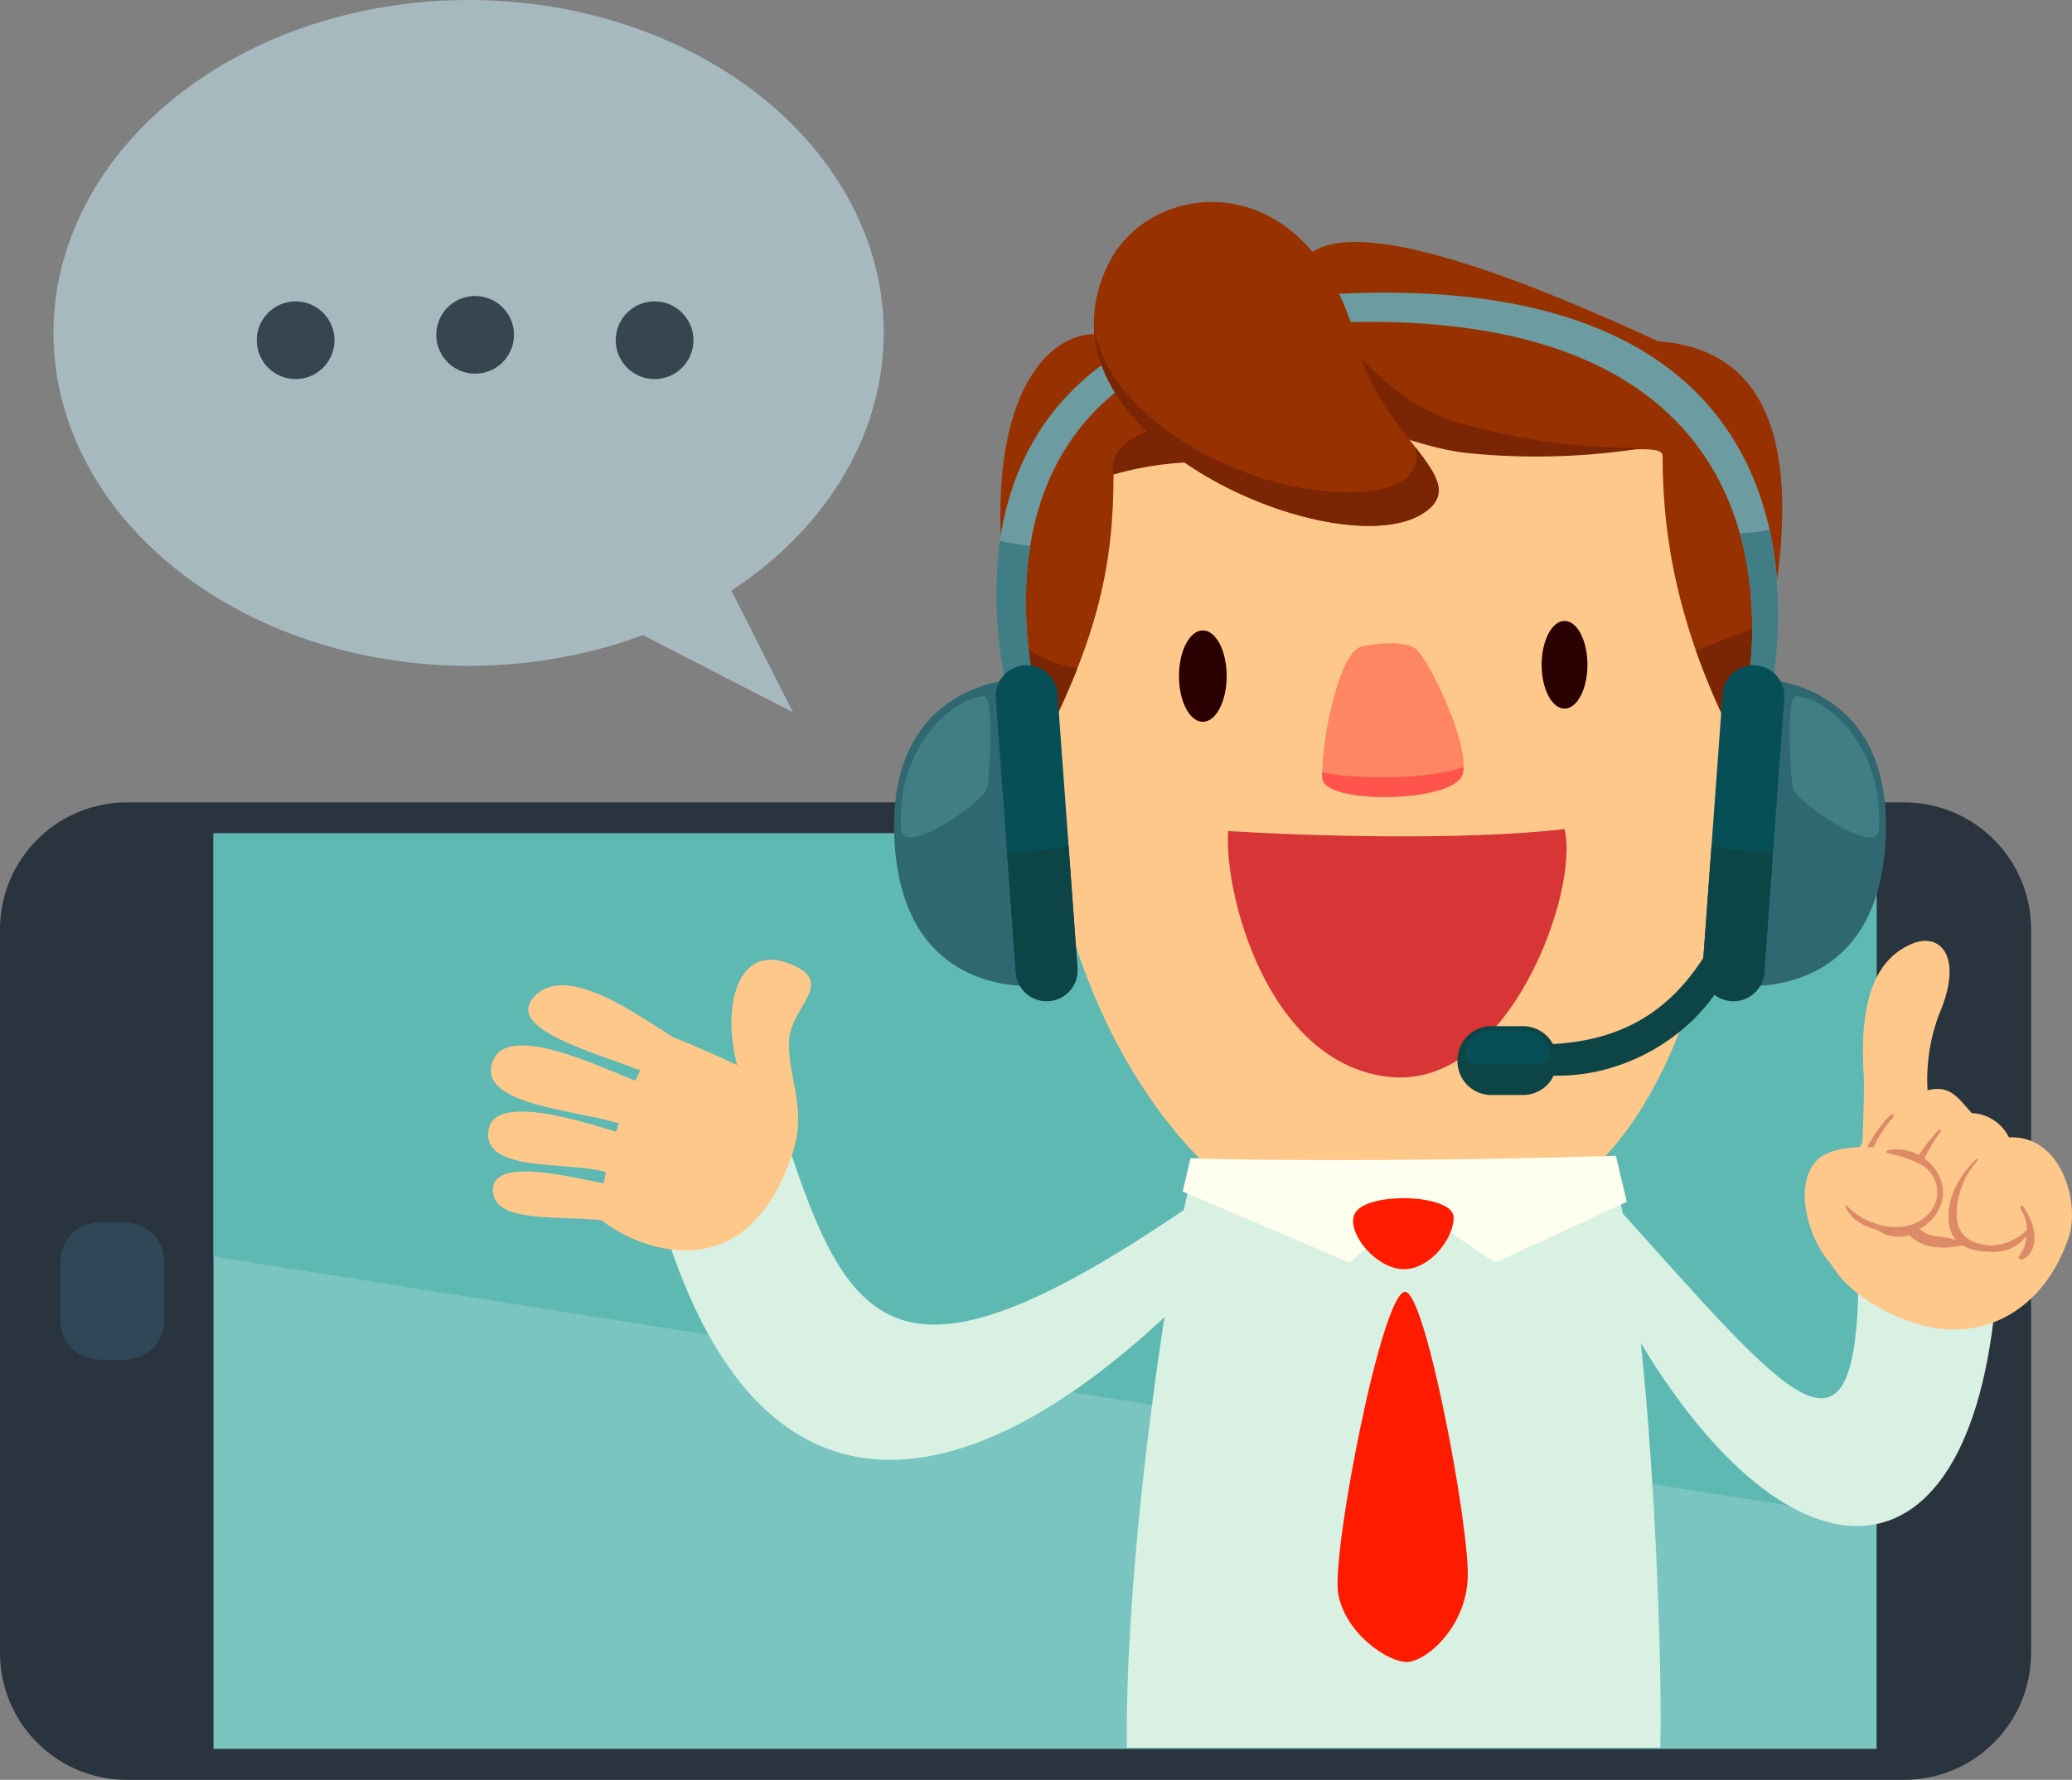 <svg id="Group_15937" data-name="Group 15937" xmlns="http://www.w3.org/2000/svg" width="233.143" height="200.3" viewBox="0 0 233.143 200.3">
  <rect x="0" y="0" width="233.143" height="200.3" fill="#808080" stroke="none"/>
  <g id="Group_15926" data-name="Group 15926" transform="translate(0 90.3)">
    <path id="Path_17836" data-name="Path 17836" d="M214.251,403.72H14.29A14.29,14.29,0,0,1,0,389.43V308.01a14.29,14.29,0,0,1,14.29-14.29H214.251a14.29,14.29,0,0,1,14.289,14.29v81.424A14.289,14.289,0,0,1,214.251,403.72Z" transform="translate(0 -293.72)" fill="#2a343e"/>
    <rect id="Rectangle_303" data-name="Rectangle 303" width="187.129" height="103.027" transform="translate(24.023 3.486)" fill="#7bc5c0"/>
    <path id="Path_17837" data-name="Path 17837" d="M29.408,462.961H26.475a4.374,4.374,0,0,1-4.375-4.375v-6.671a4.374,4.374,0,0,1,4.375-4.375h2.933a4.374,4.374,0,0,1,4.375,4.375v6.671A4.374,4.374,0,0,1,29.408,462.961Z" transform="translate(-15.306 -400.25)" fill="#2f4757"/>
    <path id="Path_17838" data-name="Path 17838" d="M265.272,382.278,78.14,352.679V305.06H265.272Z" transform="translate(-54.117 -301.574)" fill="#5fb9b3"/>
  </g>
  <g id="Group_15934" data-name="Group 15934" transform="translate(54.932 22.729)">
    <path id="Path_17839" data-name="Path 17839" d="M472.423,485.362H412.4c-.252-21.714,4.857-55.91,7.385-64.493,11.51-3.711,40.369-6.29,47.111-1.156C471.27,434.509,472.74,474.159,472.423,485.362Z" transform="translate(-340.54 -311.413)" fill="#d8f1e3"/>
    <g id="Group_15927" data-name="Group 15927" transform="translate(49.056 4.499)">
      <path id="Path_17840" data-name="Path 17840" d="M441.434,229.535c-16.472,3.28-33.243,1.737-42.134.255-25.514-23.666-23.138-73.142-13.118-83.247s65.865-4.685,69.677,3.228S461.617,211.184,441.434,229.535Z" transform="translate(-366.541 -124.9)" fill="#ffc88b"/>
      <path id="Path_17841" data-name="Path 17841" d="M515.191,112.592c0-3.191-32.348,6.677-40.071-12.881s19.341-9.309,39.536.018c11.052.864,19.857,9.524,9.155,45.925C517.122,132.833,515.191,122.35,515.191,112.592Z" transform="translate(-432.105 -88.564)" fill="#973200"/>
      <path id="Path_17842" data-name="Path 17842" d="M378.86,119.682c0-3.191,24.807,1.433,27.909-15.027,2.6-13.788-7.714-9.8-27.909-.477-8.082-2.509-18.978,10.019-8.276,46.42C377.273,137.774,378.86,129.437,378.86,119.682Z" transform="translate(-357.553 -93.505)" fill="#973200"/>
      <ellipse id="Ellipse_188" data-name="Ellipse 188" cx="2.684" cy="5.143" rx="2.684" ry="5.143" transform="translate(28.67 43.716)" fill="#2a0000"/>
      <ellipse id="Ellipse_189" data-name="Ellipse 189" cx="2.576" cy="4.934" rx="2.576" ry="4.934" transform="translate(69.479 42.649)" fill="#2a0000"/>
      <path id="Path_17843" data-name="Path 17843" d="M499.725,250.2c-.895,3.256-15.458,3.44-15.771.535s1.6-13.961,4.286-14.846c.821-.271,4.9-.895,6.293.286S500.619,246.946,499.725,250.2Z" transform="translate(-439.134 -190.314)" fill="#ff8663"/>
      <path id="Path_17844" data-name="Path 17844" d="M620.71,230.98a84.638,84.638,0,0,0,4.867,11.117,112.994,112.994,0,0,0,3.283-14.277Q624.788,229.411,620.71,230.98Z" transform="translate(-533.871 -185.008)" fill="#7a2503"/>
      <path id="Path_17845" data-name="Path 17845" d="M619.519,259.9s7.5-10.142,14.471-.842c8.63,11.5-4.246,29.551-14.68,23.977C619.519,273.279,619.519,259.9,619.519,259.9Z" transform="translate(-532.901 -203.923)" fill="#ffc88b"/>
      <path id="Path_17846" data-name="Path 17846" d="M630.605,280.555s4.335-5.6,7.689.55c3.634,6.662-3.256,14.031-8.184,12.045A48.99,48.99,0,0,0,630.605,280.555Z" transform="translate(-540.381 -219.915)" fill="#ff9a7c"/>
      <path id="Path_17847" data-name="Path 17847" d="M449.407,303.721c8.6.532,26.172,1.113,37.854-.221,1.749,6.9-6.327,29.535-19.922,27.866S448.928,310.639,449.407,303.721Z" transform="translate(-415.21 -237.421)" fill="#d83536"/>
      <path id="Path_17848" data-name="Path 17848" d="M370.58,232.69a126.192,126.192,0,0,0,3.09,12.78,94.362,94.362,0,0,0,4.224-9.146A12.583,12.583,0,0,1,370.58,232.69Z" transform="translate(-360.639 -188.381)" fill="#7a2503"/>
      <path id="Path_17849" data-name="Path 17849" d="M355.549,259.9s-7.5-10.142-14.471-.842c-8.63,11.5,4.246,29.551,14.68,23.977C355.549,273.279,355.549,259.9,355.549,259.9Z" transform="translate(-338.245 -203.923)" fill="#ffc88b"/>
      <path id="Path_17850" data-name="Path 17850" d="M364.49,279.385s-4.335-5.6-7.689.55c-3.634,6.662,3.84,13.982,8.768,11.993A59.049,59.049,0,0,1,364.49,279.385Z" transform="translate(-350.43 -219.104)" fill="#ff9a7c"/>
      <path id="Path_17851" data-name="Path 17851" d="M520.037,133.645a77.08,77.08,0,0,1-20.2.59c-5.4-.593-12.682-3.834-12.682-3.834s-5.162-10.029-3.243-10.176,6.4,7.923,14.6,10.471A71.562,71.562,0,0,0,520.037,133.645Z" transform="translate(-438.83 -110.49)" fill="#7a2503"/>
      <path id="Path_17852" data-name="Path 17852" d="M407.315,161.759a35.994,35.994,0,0,1,10.5-1.4c-2.066-2.653-3.243-4.276-5.457-3.834S406.552,158.879,407.315,161.759Z" transform="translate(-386.008 -135.582)" fill="#7a2503"/>
      <path id="Path_17853" data-name="Path 17853" d="M483.91,281.344a6.9,6.9,0,0,0,.034.719c.317,2.905,14.877,2.721,15.771-.535a3.528,3.528,0,0,0,.108-.809C496.011,282.22,487.113,282.1,483.91,281.344Z" transform="translate(-439.128 -221.645)" fill="#ff544c"/>
    </g>
    <path id="Path_17854" data-name="Path 17854" d="M497.143,472.87c-2.629,0-8.31,29.468-7.535,33.95s5.574,7.711,7.7,7.711,6.619-3.8,6.877-9.4S499.461,472.87,497.143,472.87Z" transform="translate(-393.968 -350.222)" fill="#ff1b00"/>
    <path id="Path_17855" data-name="Path 17855" d="M433.75,423.351c9.838.369,32.219.246,47.867-.271l1.227,5.168-14.806,6.865-9.432-6.422-6.911,6.422L432.88,427.1Z" transform="translate(-354.73 -315.739)" fill="#ffffef"/>
    <path id="Path_17856" data-name="Path 17856" d="M495.485,440.243c1.454-2.416,11.064-2.1,11.064.526s-3.1,6.3-6.2,5.774S494.379,442.079,495.485,440.243Z" transform="translate(-397.921 -326.489)" fill="#ff1b00"/>
    <path id="Path_17857" data-name="Path 17857" d="M300.164,423.146c-32.908,22.6-38.727,15.3-46.054-7.606l-14.76,6.327c10.542,40.415,35.5,36.2,60.448,11.246Z" transform="translate(-220.698 -310.517)" fill="#d8f1e3"/>
    <path id="Path_17858" data-name="Path 17858" d="M592.09,442.17c19.319,21.4,27.116,31.847,27.094,6.893l15.648.572c-2.22,37.359-24.167,36.511-41.8,4.87Z" transform="translate(-464.994 -328.96)" fill="#d8f1e3"/>
    <path id="Path_17859" data-name="Path 17859" d="M212.522,360.543c.111-4.037,5.58-6.7-.055-8.842s-7.544,4.624-5.78,11.461c-3.4-1.608-5.792-2.589-7.132-3.105-3.954-2.423-12.184-8.6-15.765-4.519-3.053,3.477,6.173,5.989,12.005,8.215-.194.384-.381.772-.566,1.165-4.6-1.857-14.36-6.475-16.02-2.238-1.918,4.891,8.937,5.451,14.157,7.031-.1.314-.2.63-.3.947-3.677-1.107-13.647-4.366-14.342-.24-.824,4.888,8.873,3.535,13.2,4.774-.086.421-.169.842-.249,1.27-3.834-.683-13.241-3.228-12.4,1.273.606,3.247,7.9,2.327,12.2,2.893,3.486,2.89,16.165,8.636,21.468-7.606C214.573,368.047,212.408,364.576,212.522,360.543Z" transform="translate(-178.679 -266.025)" fill="#ffc88b"/>
    <g id="Group_15928" data-name="Group 15928" transform="translate(148.144 83.155)">
      <path id="Path_17860" data-name="Path 17860" d="M678.965,361.227a20.988,20.988,0,0,1,1.331-8.642c2.73-6.367.132-9.177-3.059-7.855-4.8,1.983-5.872,7.772-5.457,14.717.114,1.918-.148,7.686-.148,7.686a40.021,40.021,0,0,0-4.073,8.353c-1.832,5.094,3.542,9.7,9.577,11.818,7.538,2.65,14.874-1.018,17.724-9.577,1.285-3.855-.852-11.51-6.733-11.2a4.9,4.9,0,0,0-4.181-2.736C682.5,362.269,681.622,360.535,678.965,361.227Z" transform="translate(-665.153 -344.41)" fill="#ffc88b"/>
      <path id="Path_17861" data-name="Path 17861" d="M685.905,420.838c-3.465-.212-5.881-1.869-5.469-5.666a12.816,12.816,0,0,1,3.225-6.973.2.2,0,0,0-.28-.28c-2.407,2.315-4.5,6.542-3.649,9.939.682,2.721,3.6,4.67,6.29,3.406C686.24,421.161,686.111,420.85,685.905,420.838Z" transform="translate(-673.701 -388.355)" fill="#dd8b66"/>
      <path id="Path_17862" data-name="Path 17862" d="M739.23,441.309c-.249-.3-.363.138-.145.455a4.26,4.26,0,0,1,.584,2.733,3.9,3.9,0,0,1-.864,2.456c-.181.2.212.464.458.335C741.456,446.108,740.463,442.763,739.23,441.309Z" transform="translate(-714.716 -411.451)" fill="#dd8b66"/>
      <path id="Path_17863" data-name="Path 17863" d="M721.83,432.257a5.81,5.81,0,0,1-4.006,1.645c-1.857-.188-3.735-.827-3.76-3.44a9.226,9.226,0,0,1,2.367-6.155.1.1,0,0,0-.145-.145c-1.925,1.857-3.416,4.4-3.108,7.185.27,2.435,2.284,3.225,4.488,3.243a4.656,4.656,0,0,0,4.519-2.124C722.307,432.266,721.987,432.125,721.83,432.257Z" transform="translate(-696.972 -399.623)" fill="#dd8b66"/>
      <path id="Path_17864" data-name="Path 17864" d="M702.473,426.14a10.3,10.3,0,0,0-2.841-.63c-2.647-.329-3.2-2.776-2.721-4.977a19.973,19.973,0,0,1,3.194-6.819c.092-.135-.114-.292-.224-.175-2.3,2.4-4.808,6.358-4.206,9.881.56,3.271,4.049,3.735,6.8,3.114C702.688,426.484,702.639,426.21,702.473,426.14Z" transform="translate(-684.815 -392.257)" fill="#dd8b66"/>
      <path id="Path_17865" data-name="Path 17865" d="M663.759,433.268c-2.681-2.518-4.7-9.171-1.752-11.987,2.373-2.272,10.726-1.679,12.765.968s-.2,9.168-6.521,6.112A11.241,11.241,0,0,1,663.759,433.268Z" transform="translate(-660.553 -396.675)" fill="#ffc88b"/>
      <path id="Path_17866" data-name="Path 17866" d="M680.146,420.827a.175.175,0,0,0,0,.335,13.615,13.615,0,0,1,3.689,1.248,3.532,3.532,0,0,1,.682,5.792c-2.367,2.306-6.936,1.184-8.965-1.159-.061-.071-.2,0-.166.1.772,1.891,2.955,2.595,4.833,2.927a4.927,4.927,0,0,0,5.248-1.894C688.219,424.519,684.247,419.978,680.146,420.827Z" transform="translate(-670.822 -397.262)" fill="#dd8b66"/>
    </g>
    <g id="Group_15932" data-name="Group 15932" transform="translate(45.672 10.201)">
      <path id="Path_17867" data-name="Path 17867" d="M366.549,154.492S350.9,107.11,408.3,107.11c56.393,0,42.893,47.849,42.893,47.849h-2.684s12.138-44.56-41.977-44.56c-50.576,0-36.92,43.963-36.92,43.963Z" transform="translate(-353.114 -107.11)" fill="#6c9ba1"/>
      <path id="Path_17868" data-name="Path 17868" d="M368.4,198.541a30.327,30.327,0,0,1-3.4-.581,47.53,47.53,0,0,0,1.537,19.451l3.059-.166A46.191,46.191,0,0,1,368.4,198.541Z" transform="translate(-353.108 -170.03)" fill="#407d85"/>
      <path id="Path_17869" data-name="Path 17869" d="M636.9,194.347a43.178,43.178,0,0,1,.194,20.607h2.684a48.163,48.163,0,0,0,.458-21A25.658,25.658,0,0,1,636.9,194.347Z" transform="translate(-541.699 -167.252)" fill="#407d85"/>
      <g id="Group_15929" data-name="Group 15929" transform="translate(0 41.934)">
        <path id="Path_17870" data-name="Path 17870" d="M327.325,267.187c-1.4-19.267,14.775-18.9,14.775-18.9l2.518,34.525S328.653,285.375,327.325,267.187Z" transform="translate(-327.239 -246.819)" fill="#2f6871"/>
        <path id="Path_17871" data-name="Path 17871" d="M370.423,281.318h0A3.482,3.482,0,0,1,366.7,278.1l-2.25-30.86a3.482,3.482,0,0,1,3.216-3.723h0a3.482,3.482,0,0,1,3.723,3.216l2.25,30.86A3.478,3.478,0,0,1,370.423,281.318Z" transform="translate(-353.003 -243.51)" fill="#074f57"/>
        <path id="Path_17872" data-name="Path 17872" d="M329.731,269.881c-.575-8.872,5.239-14.609,9.251-15.055,1.331-.148.639,8.873.47,10.228C339.249,266.662,329.931,272.962,329.731,269.881Z" transform="translate(-328.937 -251.346)" fill="#407d85"/>
        <path id="Path_17873" data-name="Path 17873" d="M368.61,310.5l.978,13.416a3.479,3.479,0,0,0,6.939-.507l-1-13.748A54.4,54.4,0,0,1,368.61,310.5Z" transform="translate(-355.891 -289.323)" fill="#0d4546"/>
      </g>
      <g id="Group_15931" data-name="Group 15931" transform="translate(63.39 41.934)">
        <path id="Path_17874" data-name="Path 17874" d="M651.033,267.187c1.4-19.267-14.775-18.9-14.775-18.9l-2.518,34.525S649.708,285.375,651.033,267.187Z" transform="translate(-602.901 -246.819)" fill="#2f6871"/>
        <path id="Path_17875" data-name="Path 17875" d="M626.345,281.318h0a3.482,3.482,0,0,0,3.723-3.216l2.251-30.86a3.482,3.482,0,0,0-3.216-3.723h0a3.482,3.482,0,0,0-3.723,3.216l-2.25,30.86A3.478,3.478,0,0,0,626.345,281.318Z" transform="translate(-595.546 -243.51)" fill="#074f57"/>
        <path id="Path_17876" data-name="Path 17876" d="M665.047,269.881c.575-8.872-5.239-14.609-9.251-15.055-1.331-.148-.64,8.873-.47,10.228C655.529,266.662,664.847,272.962,665.047,269.881Z" transform="translate(-617.622 -251.346)" fill="#407d85"/>
        <path id="Path_17877" data-name="Path 17877" d="M631.046,310.5l-.978,13.416a3.479,3.479,0,0,1-6.939-.507l1-13.748A54.531,54.531,0,0,0,631.046,310.5Z" transform="translate(-595.546 -289.323)" fill="#0d4546"/>
        <g id="Group_15930" data-name="Group 15930" transform="translate(0 29.861)">
          <path id="Path_17878" data-name="Path 17878" d="M583.786,340.64c-4.246,8.451-10.268,12.706-20.106,12.82v3.419c10.145.99,19.624-5.835,22.037-13.881Z" transform="translate(-554.38 -340.64)" fill="#0d4546"/>
          <path id="Path_17879" data-name="Path 17879" d="M540.808,383.38h-3.56a3.818,3.818,0,0,1-3.818-3.818v-.114a3.818,3.818,0,0,1,3.818-3.818h3.56a3.818,3.818,0,0,1,3.818,3.818v.114A3.816,3.816,0,0,1,540.808,383.38Z" transform="translate(-533.43 -364.873)" fill="#0d4546"/>
          <path id="Path_17880" data-name="Path 17880" d="M539.214,377.28h3.369a2.845,2.845,0,0,1,3.084,2.518h0c0,1.39-1.38,1.276-3.084,1.276l-3.369-.04c-1.7,0-3.084.157-3.084-1.233h0A2.845,2.845,0,0,1,539.214,377.28Z" transform="translate(-535.3 -366.016)" fill="#074f57"/>
        </g>
      </g>
    </g>
    <g id="Group_15933" data-name="Group 15933" transform="translate(68.151)">
      <path id="Path_17881" data-name="Path 17881" d="M402.128,80.641c4.867-9.423,22.627-11.141,27.955,9.57,2.7,10.5,13.462,15.1,7.083,18.9C427.372,114.932,392.115,100.034,402.128,80.641Z" transform="translate(-400.357 -73.93)" fill="#973200"/>
      <path id="Path_17882" data-name="Path 17882" d="M419.166,134.557c-10.41-3.345-18.67-10.868-18.784-17.926-.556,16.094,28.118,27.211,36.8,22.049,3.425-2.038,1.909-4.307-.646-7.6C437.963,137.065,427.224,137.148,419.166,134.557Z" transform="translate(-400.369 -103.502)" fill="#7a2503"/>
    </g>
  </g>
  <g id="Group_15936" data-name="Group 15936" transform="translate(6.016 0)">
    <ellipse id="Ellipse_190" data-name="Ellipse 190" cx="46.712" cy="37.467" rx="46.712" ry="37.467" fill="#a6b9be"/>
    <path id="Path_17883" data-name="Path 17883" d="M216.32,208.442l22.722,11.686L229.921,202.1Z" transform="translate(-155.832 -139.968)" fill="#a6b9be"/>
    <g id="Group_15935" data-name="Group 15935" transform="translate(22.876 32.663)">
      <circle id="Ellipse_191" data-name="Ellipse 191" cx="4.372" cy="4.372" r="4.372" transform="translate(0 1.253)" fill="#364550"/>
      <circle id="Ellipse_192" data-name="Ellipse 192" cx="4.372" cy="4.372" r="4.372" transform="translate(19.551 8.63) rotate(-80.741)" fill="#364550"/>
      <circle id="Ellipse_193" data-name="Ellipse 193" cx="4.372" cy="4.372" r="4.372" transform="translate(40.391 1.253)" fill="#364550"/>
    </g>
  </g>
</svg>
